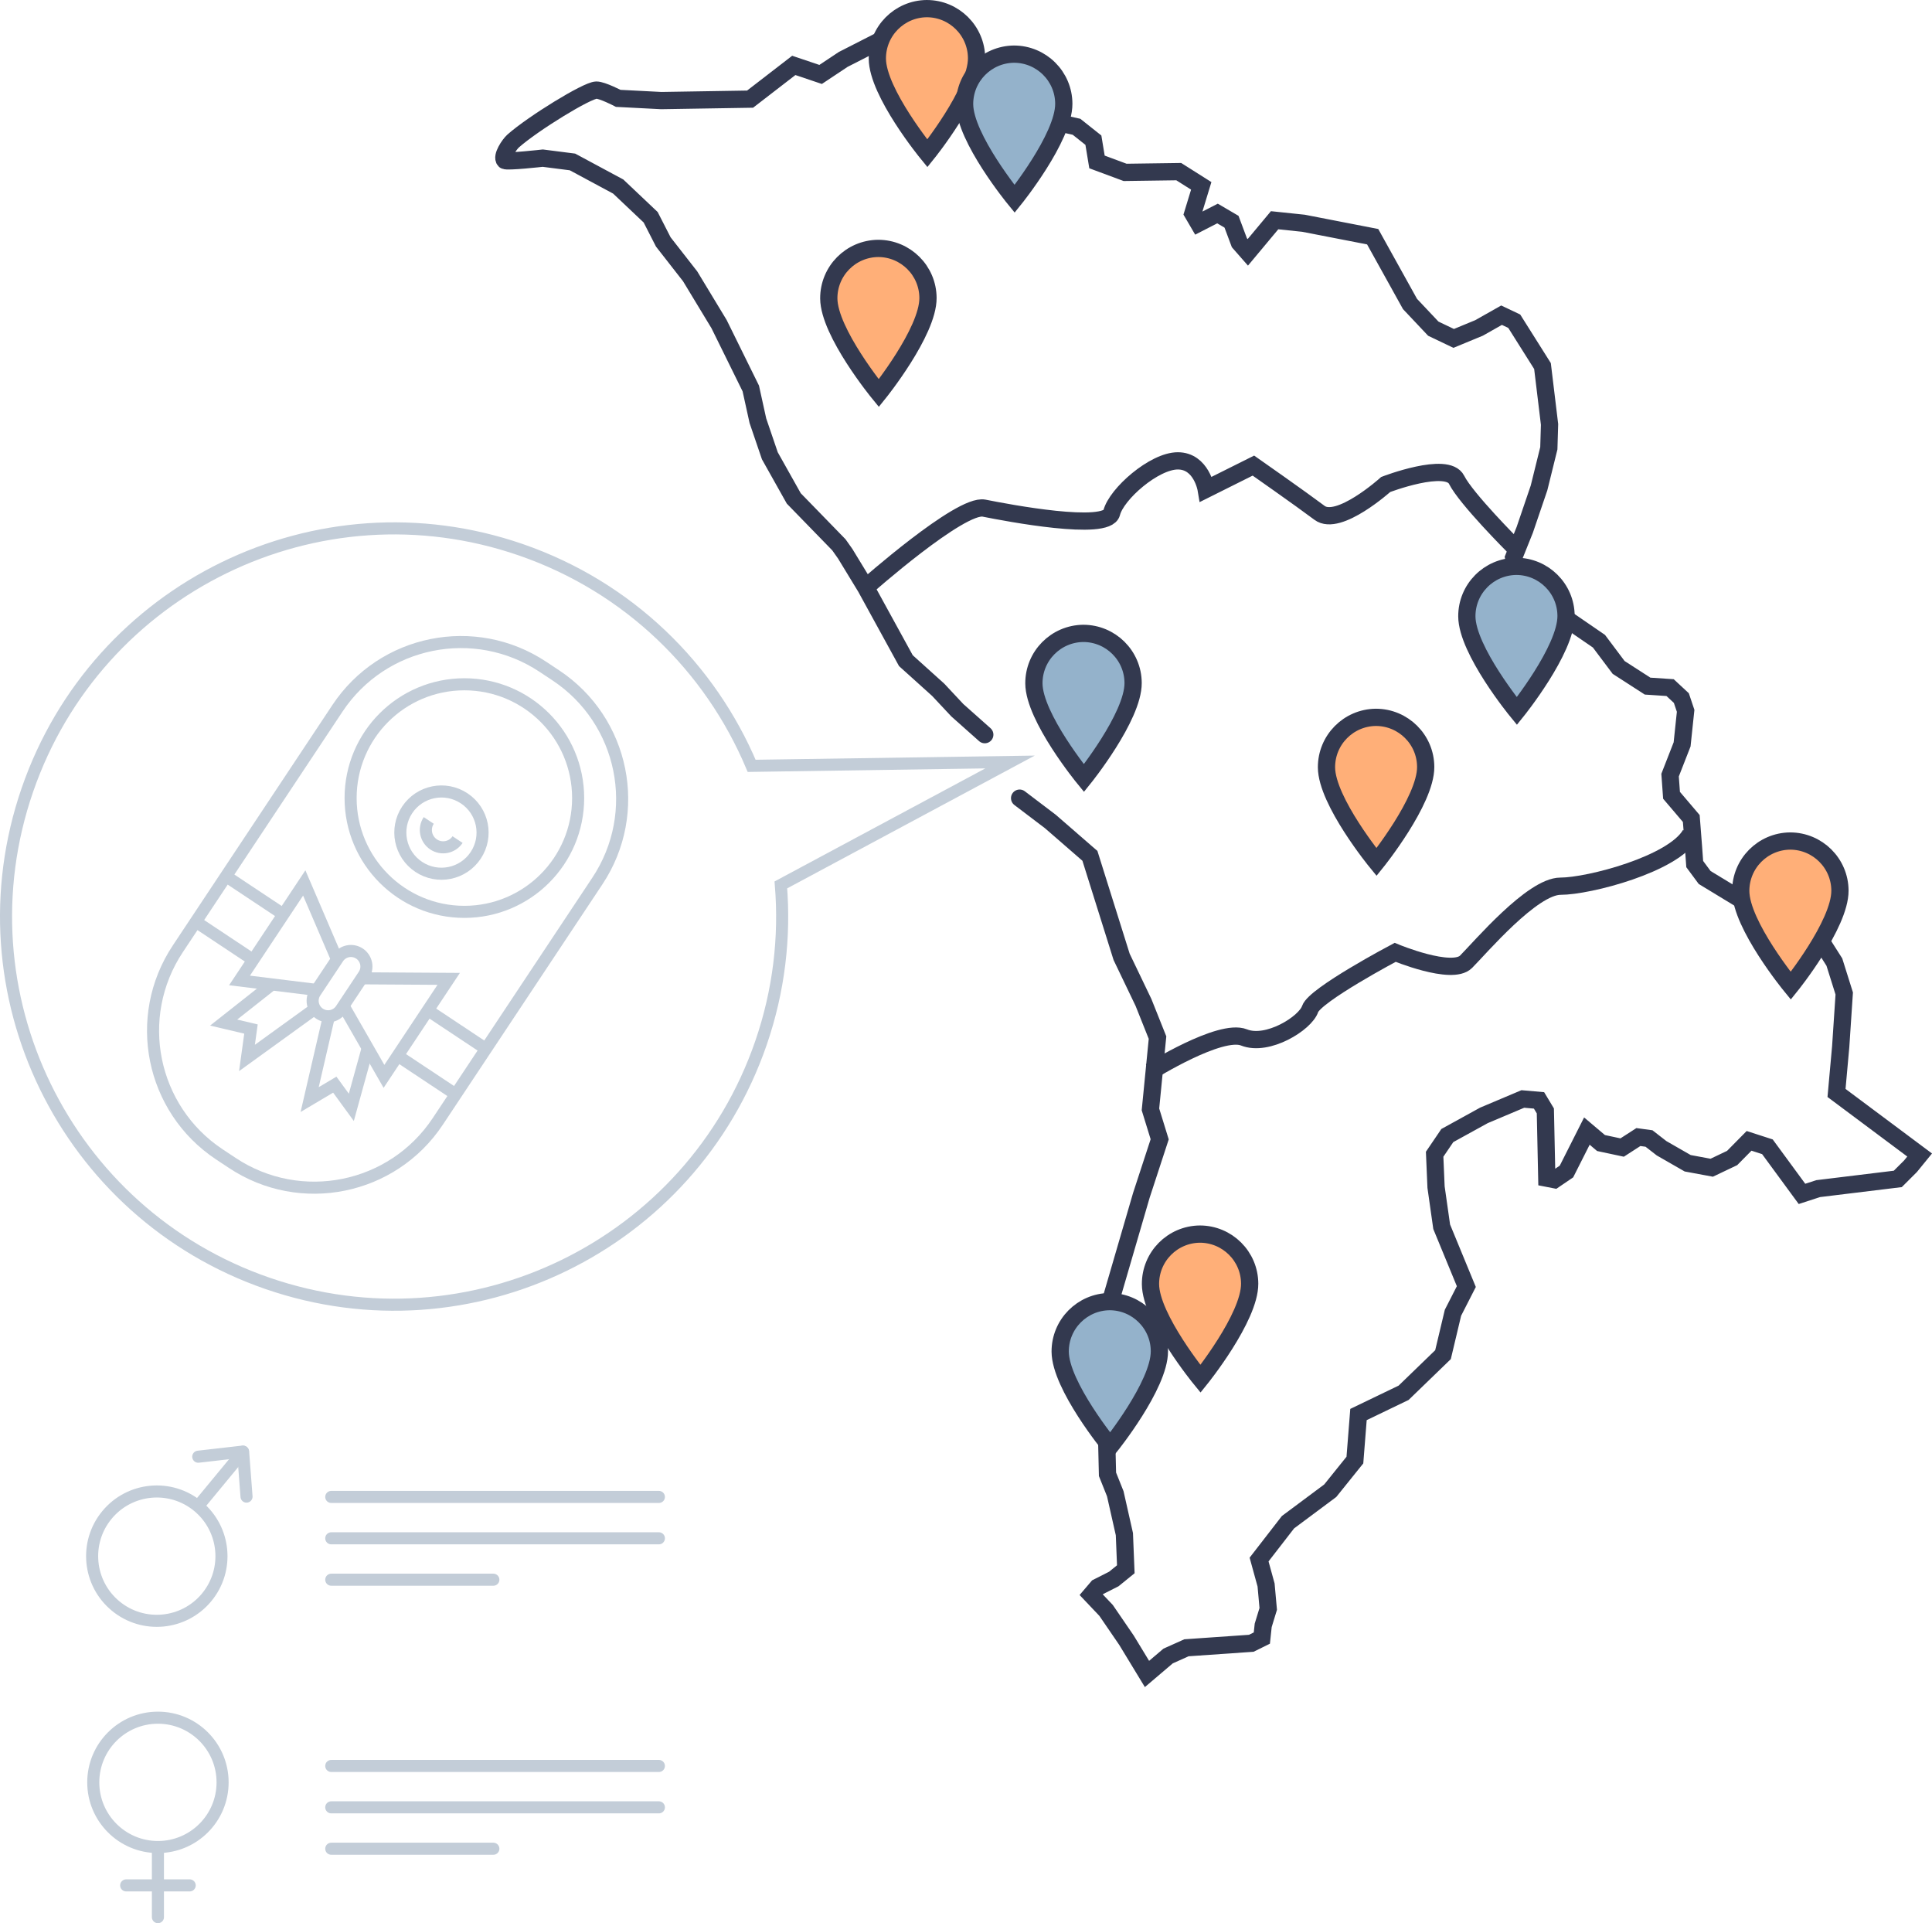 <?xml version="1.0" encoding="iso-8859-1"?>
<!-- Generator: Adobe Illustrator 15.0.0, SVG Export Plug-In . SVG Version: 6.00 Build 0)  -->
<!DOCTYPE svg PUBLIC "-//W3C//DTD SVG 1.1//EN" "http://www.w3.org/Graphics/SVG/1.1/DTD/svg11.dtd">
<svg version="1.1" id="Layer_1" xmlns="http://www.w3.org/2000/svg" xmlns:xlink="http://www.w3.org/1999/xlink" x="0px" y="0px"
	 width="224.09px" height="223.037px" viewBox="0 0 224.09 223.037" style="enable-background:new 0 0 224.09 223.037;"
	 xml:space="preserve">
<g>
	<defs>
		<rect id="SVGID_1_" width="224.09" height="223.037"/>
	</defs>
	<clipPath id="SVGID_2_">
		<use xlink:href="#SVGID_1_"  style="overflow:visible;"/>
	</clipPath>
	<path style="clip-path:url(#SVGID_2_);fill:none;stroke:#C3CDD8;stroke-width:1.4;stroke-linecap:round;stroke-miterlimit:10;" d="
		M13.409,186.251c-3.193-2.639-3.643-7.362-1.004-10.557c2.638-3.195,7.366-3.644,10.56-1.006c3.192,2.641,3.642,7.364,1.006,10.558
		C21.331,188.44,16.601,188.891,13.409,186.251z"/>
	
		<line style="clip-path:url(#SVGID_2_);fill:none;stroke:#C3CDD8;stroke-width:1.4;stroke-linecap:round;stroke-miterlimit:10;" x1="23.042" y1="174.595" x2="28.146" y2="168.415"/>
	
		<line style="clip-path:url(#SVGID_2_);fill:none;stroke:#C3CDD8;stroke-width:1.4;stroke-linecap:round;stroke-miterlimit:10;" x1="22.995" y1="168.937" x2="28.177" y2="168.344"/>
	
		<line style="clip-path:url(#SVGID_2_);fill:none;stroke:#C3CDD8;stroke-width:1.4;stroke-linecap:round;stroke-miterlimit:10;" x1="28.198" y1="168.361" x2="28.594" y2="173.564"/>
	
		<circle style="clip-path:url(#SVGID_2_);fill:none;stroke:#C3CDD8;stroke-width:1.4;stroke-linecap:round;stroke-miterlimit:10;" cx="18.318" cy="206.704" r="7.5"/>
	
		<line style="clip-path:url(#SVGID_2_);fill:none;stroke:#C3CDD8;stroke-width:1.4;stroke-linecap:round;stroke-miterlimit:10;" x1="18.318" y1="214.323" x2="18.318" y2="222.337"/>
	
		<line style="clip-path:url(#SVGID_2_);fill:none;stroke:#C3CDD8;stroke-width:1.4;stroke-linecap:round;stroke-miterlimit:10;" x1="14.634" y1="218.652" x2="22.002" y2="218.652"/>
	<path style="clip-path:url(#SVGID_2_);fill:none;stroke:#33394F;stroke-width:2;stroke-linecap:round;stroke-miterlimit:10;" d="
		M118.263,92.562l3.57,2.71l4.585,3.984l3.677,11.713l2.535,5.284l1.629,4.079l-0.82,8.326l1.071,3.47l-2.126,6.5l-3.767,12.924
		l-0.896,10.317l0.652,5.554l0.084,3.555l0.903,2.257l1.056,4.683l0.165,4.072l-1.39,1.129l-1.888,0.957l-0.737,0.865l1.729,1.824
		l2.368,3.462l2.375,3.907l2.449-2.082l2.13-0.955l7.521-0.522l1.222-0.604l0.157-1.473l0.584-1.91l-0.25-2.774l-0.812-2.95
		l3.354-4.331l4.9-3.65l2.86-3.555l0.417-5.283l5.232-2.52l4.57-4.421l1.156-4.86l1.55-3.036l-2.859-6.938l-0.653-4.593
		l-0.164-3.818l1.471-2.167l4.246-2.339l4.51-1.903l1.88,0.165l0.734,1.22l0.167,7.802l0.888,0.173l1.396-0.949l2.366-4.687
		l1.64,1.387l2.451,0.522l1.884-1.216l1.231,0.168l1.458,1.133l3.028,1.738l2.789,0.518l2.368-1.128l1.964-1.989l2.127,0.688
		l4.009,5.464l1.878-0.611l9.235-1.126l1.474-1.47l1.061-1.302l-9.642-7.197l0.486-5.378l0.409-6.157l-1.145-3.642l-1.879-2.954
		l-7.444-3.38l-5.72-3.473l-1.154-1.558l-0.15-2.078l-0.249-3.207l-2.291-2.693l-0.168-2.339l1.394-3.566l0.41-3.891l-0.497-1.479
		l-1.307-1.214l-2.609-0.173l-3.358-2.165l-2.281-3.04l-6.311-4.331l-1.879-0.696l-1.137-2.076l-0.57-2.603l1.289-3.211l1.655-4.86
		l1.137-4.599l0.083-2.771l-0.818-6.767l-3.277-5.199l-1.471-0.698l-2.612,1.477l-2.943,1.215l-2.364-1.13l-2.701-2.864l-4.33-7.801
		l-8.022-1.559l-3.352-0.351l-3.108,3.725l-0.979-1.117l-0.911-2.436l-1.624-0.952l-2.205,1.131l-0.661-1.131l0.978-3.207
		l-2.609-1.65l-6.223,0.087l-3.26-1.211l-0.417-2.523l-1.957-1.555l-3.521-0.782l-3.352-2.08l-3.354-3.207l-4.899-2.082
		l-6.554-1.045l-0.568-0.34l-0.571-0.44l-4.248,2.168l-2.614,1.739l-3.112-1.049l-5.07,3.913l-10.299,0.167l-4.993-0.257
		c0,0-1.858-0.965-2.535-0.959c-1.081,0.009-7.371,3.882-9.648,5.899c-0.456,0.407-1.399,1.808-0.983,2.257
		c0.201,0.21,4.412-0.264,4.412-0.264l3.445,0.44l5.309,2.855l3.761,3.56l1.466,2.864l3.112,3.985l3.359,5.549l3.677,7.459
		l0.823,3.737l1.387,4.069l2.777,4.947l5.234,5.379l0.731,1.034l2.38,3.908l4.657,8.492L108.824,80l2.216,2.369l3.184,2.831"/>
	<path style="clip-path:url(#SVGID_2_);fill:none;stroke:#33394F;stroke-width:2;stroke-miterlimit:10;" d="M100.412,68.125
		c0,0,10.989-9.745,13.729-9.195c2.74,0.547,14.25,2.738,14.798,0.547c0.548-2.193,4.934-6.03,7.673-6.03
		c2.74,0,3.289,3.287,3.289,3.287l5.48-2.738c0,0,5.48,3.837,7.672,5.481c2.193,1.644,7.674-3.29,7.674-3.29s7.123-2.74,8.221-0.545
		c1.096,2.191,6.576,7.671,6.576,7.671"/>
	<path style="clip-path:url(#SVGID_2_);fill:none;stroke:#33394F;stroke-width:2;stroke-miterlimit:10;" d="M133.438,124.274
		c0,0,8.105-5.061,10.847-3.963c2.74,1.098,7.124-1.645,7.672-3.29c0.548-1.644,9.865-6.575,9.865-6.575s6.576,2.74,8.221,1.096
		c1.645-1.645,7.674-8.768,10.962-8.768s13.098-2.565,15.071-6.029"/>
	<path style="clip-path:url(#SVGID_2_);fill:#FFAF78;" d="M107.49,1L107.49,1c-3.18,0.032-5.742,2.619-5.728,5.806
		c0.02,3.93,5.8,10.979,5.8,10.979s5.727-7.098,5.708-11.036C113.256,3.566,110.669,1.001,107.49,1"/>
	<path style="clip-path:url(#SVGID_2_);fill:none;stroke:#33394F;stroke-width:2;stroke-miterlimit:10;" d="M107.49,1L107.49,1
		c-3.18,0.032-5.742,2.619-5.728,5.806c0.02,3.93,5.8,10.979,5.8,10.979s5.727-7.098,5.708-11.036
		C113.256,3.566,110.669,1.001,107.49,1z"/>
	<path style="clip-path:url(#SVGID_2_);fill:#94B2CB;" d="M117.611,6.278L117.611,6.278c-3.181,0.034-5.742,2.623-5.729,5.807
		c0.02,3.931,5.8,10.979,5.8,10.979s5.727-7.097,5.707-11.034C123.377,8.845,120.789,6.28,117.611,6.278"/>
	<path style="clip-path:url(#SVGID_2_);fill:none;stroke:#33394F;stroke-width:2;stroke-miterlimit:10;" d="M117.611,6.278
		L117.611,6.278c-3.181,0.034-5.742,2.623-5.729,5.807c0.02,3.931,5.8,10.979,5.8,10.979s5.727-7.097,5.707-11.034
		C123.377,8.845,120.789,6.28,117.611,6.278z"/>
	<path style="clip-path:url(#SVGID_2_);fill:#FFAF78;" d="M101.857,28.808L101.857,28.808c-3.18,0.031-5.741,2.619-5.727,5.806
		c0.02,3.93,5.799,10.979,5.799,10.979s5.728-7.098,5.707-11.036C107.625,31.374,105.035,28.809,101.857,28.808"/>
	<path style="clip-path:url(#SVGID_2_);fill:none;stroke:#33394F;stroke-width:2;stroke-miterlimit:10;" d="M101.857,28.808
		L101.857,28.808c-3.18,0.031-5.741,2.619-5.727,5.806c0.02,3.93,5.799,10.979,5.799,10.979s5.728-7.098,5.707-11.036
		C107.625,31.374,105.035,28.809,101.857,28.808z"/>
	<path style="clip-path:url(#SVGID_2_);fill:#94B2CB;" d="M125.649,73.455L125.649,73.455c-3.18,0.032-5.741,2.62-5.729,5.806
		c0.021,3.931,5.802,10.98,5.802,10.98s5.727-7.099,5.707-11.036C131.415,76.021,128.827,73.457,125.649,73.455"/>
	<path style="clip-path:url(#SVGID_2_);fill:none;stroke:#33394F;stroke-width:2;stroke-miterlimit:10;" d="M125.649,73.455
		L125.649,73.455c-3.18,0.032-5.741,2.62-5.729,5.806c0.021,3.931,5.802,10.98,5.802,10.98s5.727-7.099,5.707-11.036
		C131.415,76.021,128.827,73.457,125.649,73.455z"/>
	<path style="clip-path:url(#SVGID_2_);fill:#94B2CB;" d="M175.866,65.679L175.866,65.679c-3.181,0.033-5.741,2.621-5.729,5.807
		c0.021,3.931,5.802,10.978,5.802,10.978s5.726-7.097,5.706-11.035C181.632,68.245,179.044,65.681,175.866,65.679"/>
	<path style="clip-path:url(#SVGID_2_);fill:none;stroke:#33394F;stroke-width:2;stroke-miterlimit:10;" d="M175.866,65.679
		L175.866,65.679c-3.181,0.033-5.741,2.621-5.729,5.807c0.021,3.931,5.802,10.978,5.802,10.978s5.726-7.097,5.706-11.035
		C181.632,68.245,179.044,65.681,175.866,65.679z"/>
	<path style="clip-path:url(#SVGID_2_);fill:#FFAF78;" d="M159.586,83.192L159.586,83.192c-3.18,0.032-5.74,2.62-5.729,5.805
		c0.021,3.931,5.802,10.98,5.802,10.98s5.726-7.098,5.706-11.035C165.352,85.758,162.765,83.194,159.586,83.192"/>
	<path style="clip-path:url(#SVGID_2_);fill:none;stroke:#33394F;stroke-width:2;stroke-miterlimit:10;" d="M159.586,83.192
		L159.586,83.192c-3.18,0.032-5.74,2.62-5.729,5.805c0.021,3.931,5.802,10.98,5.802,10.98s5.726-7.098,5.706-11.035
		C165.352,85.758,162.765,83.194,159.586,83.192z"/>
	<path style="clip-path:url(#SVGID_2_);fill:#94B2CB;" d="M128.698,150.951L128.698,150.951c-3.18,0.034-5.741,2.621-5.729,5.807
		c0.021,3.932,5.801,10.98,5.801,10.98s5.726-7.099,5.707-11.037C134.464,153.518,131.877,150.954,128.698,150.951"/>
	<path style="clip-path:url(#SVGID_2_);fill:none;stroke:#33394F;stroke-width:2;stroke-miterlimit:10;" d="M128.698,150.951
		L128.698,150.951c-3.18,0.034-5.741,2.621-5.729,5.807c0.021,3.932,5.801,10.98,5.801,10.98s5.726-7.099,5.707-11.037
		C134.464,153.518,131.877,150.954,128.698,150.951z"/>
	<path style="clip-path:url(#SVGID_2_);fill:#FFAF78;" d="M139.17,143.12L139.17,143.12c-3.181,0.032-5.741,2.619-5.727,5.806
		c0.019,3.931,5.799,10.979,5.799,10.979s5.727-7.097,5.706-11.035C144.936,145.687,142.348,143.122,139.17,143.12"/>
	<path style="clip-path:url(#SVGID_2_);fill:none;stroke:#33394F;stroke-width:2;stroke-miterlimit:10;" d="M139.17,143.12
		L139.17,143.12c-3.181,0.032-5.741,2.619-5.727,5.806c0.019,3.931,5.799,10.979,5.799,10.979s5.727-7.097,5.706-11.035
		C144.936,145.687,142.348,143.122,139.17,143.12z"/>
	<path style="clip-path:url(#SVGID_2_);fill:#FFAF78;" d="M207.633,97.536L207.633,97.536c-3.179,0.032-5.739,2.62-5.727,5.805
		c0.02,3.931,5.801,10.98,5.801,10.98s5.726-7.097,5.706-11.035C213.4,100.103,210.812,97.538,207.633,97.536"/>
	<path style="clip-path:url(#SVGID_2_);fill:none;stroke:#33394F;stroke-width:2;stroke-miterlimit:10;" d="M207.633,97.536
		L207.633,97.536c-3.179,0.032-5.739,2.62-5.727,5.805c0.02,3.931,5.801,10.98,5.801,10.98s5.726-7.097,5.706-11.035
		C213.4,100.103,210.812,97.538,207.633,97.536z"/>
	<path style="clip-path:url(#SVGID_2_);fill:none;stroke:#C3CDD8;stroke-width:1.4;stroke-miterlimit:10;" d="M117.154,88.37
		l-29.971,0.447C82.388,77.451,72.97,68.09,60.391,63.749c-23.498-8.105-49.115,4.374-57.219,27.872
		c-8.105,23.495,4.372,49.113,27.868,57.218c23.496,8.105,49.117-4.374,57.22-27.869c2.101-6.087,2.806-12.314,2.311-18.345
		L117.154,88.37z"/>
	<path style="clip-path:url(#SVGID_2_);fill:none;stroke:#C3CDD8;stroke-width:1.4;stroke-miterlimit:10;" d="M50.775,130.056
		c-5.251,7.908-15.922,10.064-23.831,4.813l-1.508-0.999c-7.911-5.252-10.064-15.924-4.812-23.833l18.516-27.892
		c5.25-7.911,15.921-10.067,23.832-4.813l1.507,0.999c7.91,5.253,10.065,15.921,4.814,23.833L50.775,130.056z"/>
	
		<circle style="clip-path:url(#SVGID_2_);fill:none;stroke:#C3CDD8;stroke-width:1.4;stroke-miterlimit:10;" cx="53.862" cy="92.554" r="13.196"/>
	<path style="clip-path:url(#SVGID_2_);fill:none;stroke:#C3CDD8;stroke-width:1.4;stroke-miterlimit:10;" d="M55.177,99.196
		c-1.457,2.196-4.417,2.794-6.611,1.336c-2.195-1.457-2.793-4.418-1.336-6.614c1.458-2.192,4.418-2.79,6.612-1.331
		C56.036,94.042,56.635,97.001,55.177,99.196z"/>
	<path style="clip-path:url(#SVGID_2_);fill:none;stroke:#C3CDD8;stroke-width:1.4;stroke-miterlimit:10;" d="M53.074,97.368
		c-0.613,0.924-1.858,1.177-2.782,0.562c-0.923-0.614-1.176-1.858-0.562-2.782"/>
	<path style="clip-path:url(#SVGID_2_);fill:none;stroke:#C3CDD8;stroke-width:1.4;stroke-miterlimit:10;" d="M39.562,117.055
		c-0.55,0.831-1.668,1.055-2.495,0.505c-0.828-0.547-1.054-1.666-0.505-2.494l2.639-3.971c0.549-0.831,1.667-1.057,2.495-0.508
		c0.828,0.553,1.054,1.669,0.505,2.496L39.562,117.055z"/>
	
		<line style="clip-path:url(#SVGID_2_);fill:none;stroke:#C3CDD8;stroke-width:1.4;stroke-miterlimit:10;" x1="26.337" y1="101.702" x2="32.744" y2="105.957"/>
	
		<line style="clip-path:url(#SVGID_2_);fill:none;stroke:#C3CDD8;stroke-width:1.4;stroke-miterlimit:10;" x1="22.834" y1="106.978" x2="29.241" y2="111.233"/>
	<polyline style="clip-path:url(#SVGID_2_);fill:none;stroke:#C3CDD8;stroke-width:1.4;stroke-miterlimit:10;" points="
		39.196,111.508 35.289,102.398 27.782,113.704 36.819,114.815 	"/>
	<polyline style="clip-path:url(#SVGID_2_);fill:none;stroke:#C3CDD8;stroke-width:1.4;stroke-miterlimit:10;" points="
		31.359,114.314 25.94,118.59 29.11,119.339 28.646,122.694 36.478,117.033 	"/>
	
		<line style="clip-path:url(#SVGID_2_);fill:none;stroke:#C3CDD8;stroke-width:1.4;stroke-miterlimit:10;" x1="56.159" y1="121.503" x2="49.752" y2="117.248"/>
	
		<line style="clip-path:url(#SVGID_2_);fill:none;stroke:#C3CDD8;stroke-width:1.4;stroke-miterlimit:10;" x1="52.655" y1="126.778" x2="46.249" y2="122.526"/>
	<polyline style="clip-path:url(#SVGID_2_);fill:none;stroke:#C3CDD8;stroke-width:1.4;stroke-miterlimit:10;" points="
		42.133,113.458 52.045,113.521 44.537,124.83 40.006,116.934 	"/>
	<polyline style="clip-path:url(#SVGID_2_);fill:none;stroke:#C3CDD8;stroke-width:1.4;stroke-miterlimit:10;" points="
		42.587,121.769 40.75,128.421 38.831,125.789 35.916,127.521 38.095,118.108 	"/>
	
		<line style="clip-path:url(#SVGID_2_);fill:none;stroke:#C3CDD8;stroke-width:1.4;stroke-linecap:round;stroke-miterlimit:10;" x1="38.423" y1="178.401" x2="76.424" y2="178.401"/>
	
		<line style="clip-path:url(#SVGID_2_);fill:none;stroke:#C3CDD8;stroke-width:1.4;stroke-linecap:round;stroke-miterlimit:10;" x1="38.423" y1="183.201" x2="57.224" y2="183.201"/>
	
		<line style="clip-path:url(#SVGID_2_);fill:none;stroke:#C3CDD8;stroke-width:1.4;stroke-linecap:round;stroke-miterlimit:10;" x1="38.423" y1="209.601" x2="76.424" y2="209.601"/>
	
		<line style="clip-path:url(#SVGID_2_);fill:none;stroke:#C3CDD8;stroke-width:1.4;stroke-linecap:round;stroke-miterlimit:10;" x1="38.423" y1="173.601" x2="76.424" y2="173.601"/>
	
		<line style="clip-path:url(#SVGID_2_);fill:none;stroke:#C3CDD8;stroke-width:1.4;stroke-linecap:round;stroke-miterlimit:10;" x1="38.423" y1="204.801" x2="76.424" y2="204.801"/>
	
		<line style="clip-path:url(#SVGID_2_);fill:none;stroke:#C3CDD8;stroke-width:1.4;stroke-linecap:round;stroke-miterlimit:10;" x1="38.423" y1="214.401" x2="57.224" y2="214.401"/>
</g>
</svg>
